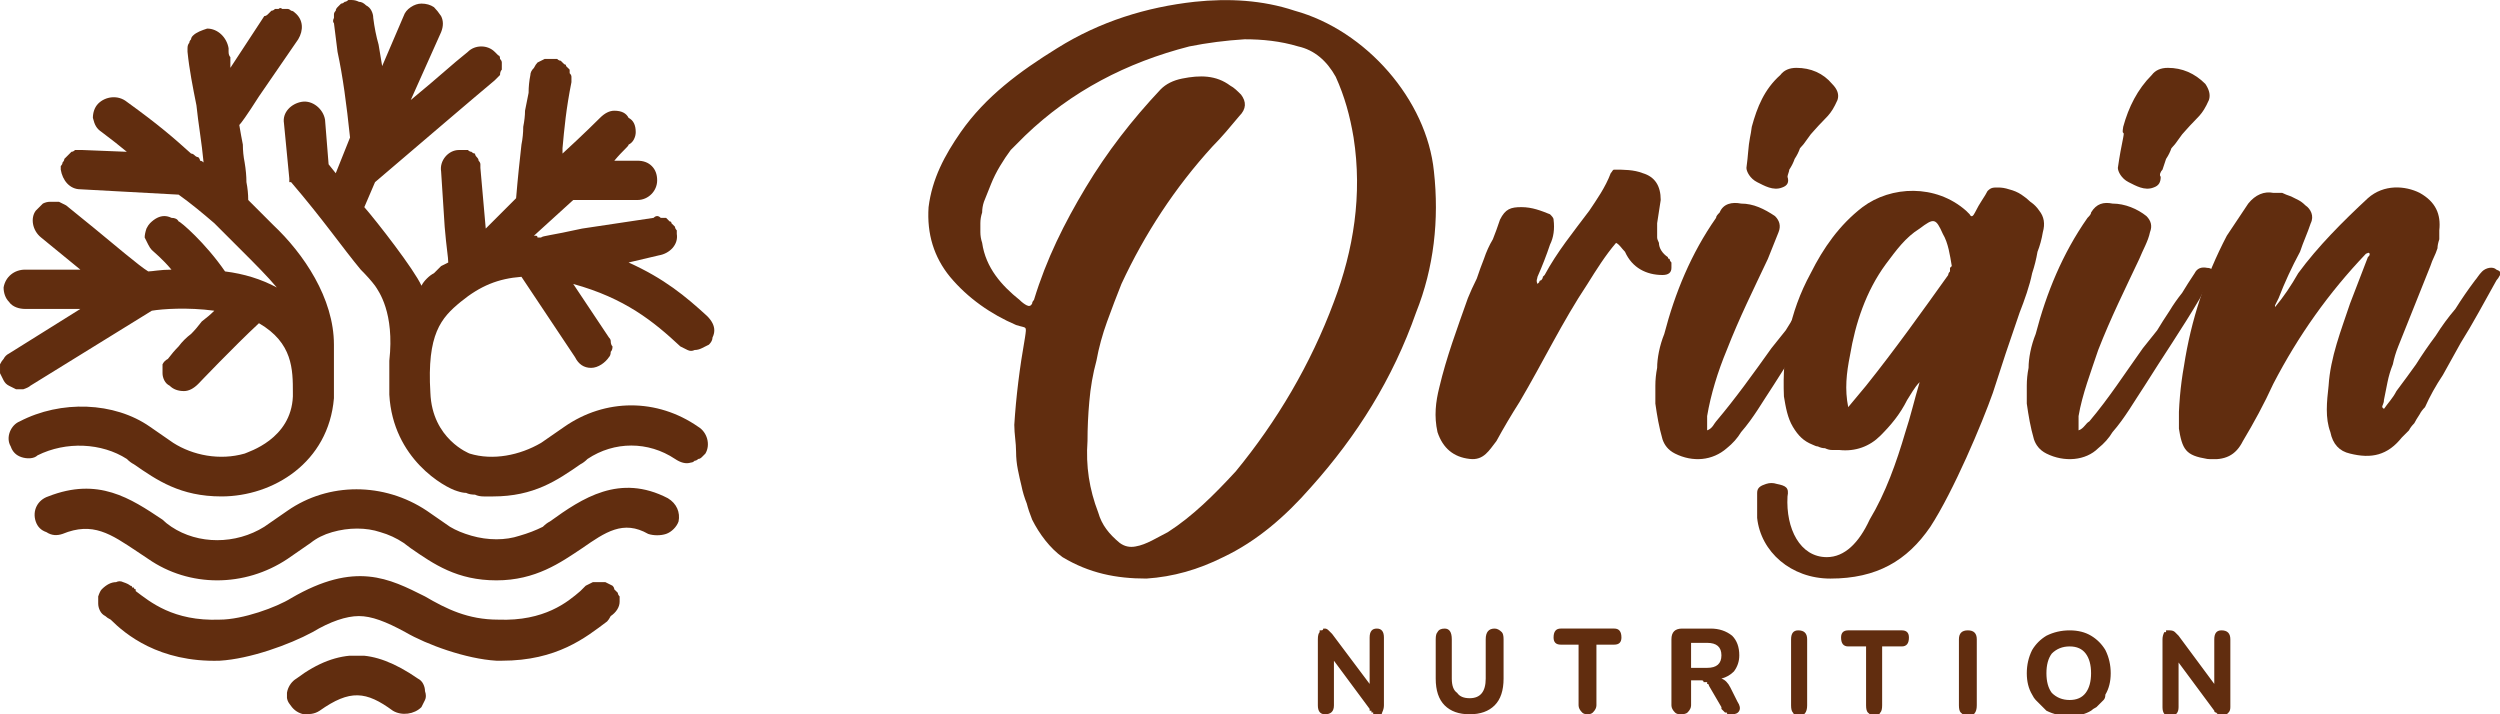 <svg height="40" width="140" viewBox="0 0 140 40" xmlns="http://www.w3.org/2000/svg" version="1.2">
	<title>origin-logo-combined</title>
	<defs>
		<clipPath id="cp1" clipPathUnits="userSpaceOnUse">
			<path d="m122.02 10.48h17.98v15.23h-17.98z"></path>
		</clipPath>
		<clipPath id="cp2" clipPathUnits="userSpaceOnUse">
			<path d="m16.07 36.72h7.79v3.28h-7.79z"></path>
		</clipPath>
		<clipPath id="cp3" clipPathUnits="userSpaceOnUse">
			<path d="m0 0.45h18.7v27.34h-18.7z"></path>
		</clipPath>
		<clipPath id="cp4" clipPathUnits="userSpaceOnUse">
			<path d="m15.89 0h24.11v27.79h-24.11z"></path>
		</clipPath>
	</defs>
	<style>
		.s0 { fill: #612d0f } 
	</style>
	<g>
		<path d="m56.8 23.8c0.1-1.6 0.3-3.2 0.6-4.9 0.1-0.7 0.1-0.5-0.5-0.7-1.4-0.6-2.7-1.5-3.7-2.7-0.9-1.1-1.3-2.4-1.2-3.9 0.2-1.6 0.9-2.9 1.8-4.2 1.4-2 3.3-3.4 5.4-4.7 2.4-1.5 5-2.3 7.7-2.6 1.9-0.2 3.8-0.1 5.6 0.5 4 1.1 7.4 5 7.8 9 0.3 2.7 0 5.4-1 7.9-1.3 3.7-3.3 6.9-5.9 9.8-1.4 1.6-3 3-4.9 3.9-1.4 0.7-2.8 1.1-4.3 1.2-1.7 0-3.2-0.3-4.7-1.2-0.7-0.5-1.3-1.3-1.7-2.1q-0.2-0.5-0.3-0.9-0.2-0.5-0.3-1-0.1-0.4-0.2-0.9-0.1-0.5-0.1-1c0-0.5-0.1-1-0.1-1.5zm4.1 0.9c-0.1 1.4 0.1 2.7 0.6 4 0.2 0.7 0.6 1.2 1.2 1.7q0.4 0.3 0.9 0.2c0.6-0.1 1.2-0.5 1.8-0.8 1.4-0.9 2.6-2.1 3.8-3.4 2.3-2.8 4.2-6 5.5-9.5 1.1-2.9 1.6-6 1.1-9.2-0.2-1.2-0.5-2.3-1-3.4-0.5-0.9-1.2-1.5-2.1-1.7-1-0.3-2-0.4-3-0.4q-1.6 0.1-3.1 0.4c-3.5 0.9-6.6 2.5-9.2 5q-0.4 0.4-0.8 0.8-0.3 0.4-0.6 0.9-0.3 0.5-0.5 1-0.2 0.5-0.4 1-0.1 0.3-0.1 0.6-0.1 0.3-0.1 0.6 0 0.3 0 0.5 0 0.3 0.1 0.6c0.2 1.4 1.1 2.4 2.1 3.2q0.2 0.2 0.4 0.3 0.2 0.1 0.3-0.1 0-0.1 0.1-0.2c0.7-2.3 1.7-4.3 2.9-6.3 1.2-2 2.6-3.8 4.2-5.5 0.3-0.3 0.7-0.5 1.2-0.6 1-0.2 1.9-0.2 2.7 0.4 0.2 0.1 0.4 0.3 0.6 0.5 0.3 0.4 0.3 0.8-0.1 1.2-0.5 0.6-1 1.2-1.5 1.7-2.1 2.3-3.8 4.9-5.1 7.7q-0.4 1-0.8 2.1-0.4 1.1-0.6 2.2-0.3 1.1-0.4 2.3-0.1 1.1-0.1 2.2zm36.9-15.3c0.1-0.7 0.1-1.2 0.2-1.7 0.1-0.5 0 0 0.1-0.6 0.3-1.1 0.7-2.1 1.6-2.9q0.3-0.4 0.9-0.4c0.8 0 1.5 0.3 2 0.9 0.3 0.3 0.4 0.6 0.3 0.9-0.4 0.9-0.6 0.9-1.3 1.7q-0.2 0.2-0.4 0.5-0.2 0.3-0.4 0.5-0.1 0.3-0.3 0.6-0.1 0.3-0.3 0.6c0 0.1-0.1 0.3-0.1 0.4 0.1 0.3 0 0.5-0.3 0.6-0.5 0.2-1-0.1-1.4-0.3-0.4-0.2-0.6-0.6-0.6-0.8zm-2.2 14.7c0.3-0.1 0.4-0.4 0.5-0.5 1.1-1.3 2.1-2.7 3.1-4.1q0.4-0.5 0.8-1 0.3-0.5 0.7-1.1 0.3-0.5 0.7-1 0.3-0.5 0.6-1.1 0.3-0.4 0.7-0.3c0.4 0 0.5 0.2 0.3 0.5-0.2 0.4-0.4 0.8-0.6 1.2-1 1.7-2.1 3.3-3.1 4.9-0.6 0.9-1.1 1.8-1.8 2.6q-0.3 0.5-0.8 0.9c-0.8 0.7-1.9 0.8-2.9 0.3-0.4-0.2-0.6-0.5-0.7-0.8-0.2-0.7-0.3-1.3-0.4-2q0-0.5 0-1 0-0.5 0.1-1 0-0.4 0.1-0.9 0.1-0.5 0.3-1c0.6-2.3 1.5-4.5 2.9-6.5 0-0.1 0.1-0.2 0.2-0.3 0.2-0.5 0.7-0.6 1.2-0.5 0.7 0 1.3 0.3 1.9 0.7q0.4 0.4 0.2 0.9c-0.2 0.5-0.4 1-0.6 1.5-0.8 1.7-1.6 3.3-2.3 5.1-0.5 1.2-0.9 2.5-1.1 3.7 0 0.3 0 0.5 0 0.8zm23-14.7c0.1-0.7 0.2-1.2 0.3-1.7 0.1-0.5-0.1 0 0-0.6 0.3-1.1 0.8-2.1 1.6-2.9q0.3-0.4 0.9-0.4c0.8 0 1.5 0.3 2.1 0.9 0.2 0.3 0.3 0.6 0.2 0.9-0.4 0.9-0.6 0.9-1.3 1.7q-0.2 0.2-0.4 0.5-0.2 0.3-0.4 0.5-0.1 0.3-0.3 0.6-0.1 0.3-0.2 0.6c-0.1 0.1-0.2 0.3-0.1 0.4 0 0.3-0.1 0.5-0.4 0.6-0.5 0.2-1-0.1-1.4-0.3-0.4-0.2-0.6-0.6-0.6-0.8zm-2.2 14.7c0.3-0.1 0.4-0.4 0.6-0.5 1.1-1.3 2-2.7 3-4.1q0.4-0.5 0.8-1 0.3-0.5 0.7-1.1 0.3-0.5 0.7-1 0.3-0.5 0.7-1.1 0.2-0.4 0.7-0.3c0.3 0 0.4 0.2 0.3 0.5-0.3 0.4-0.5 0.8-0.7 1.2-1 1.7-2.1 3.3-3.1 4.9-0.6 0.9-1.1 1.8-1.8 2.6q-0.3 0.5-0.8 0.9c-0.7 0.7-1.9 0.8-2.9 0.3-0.4-0.2-0.6-0.5-0.7-0.8-0.2-0.7-0.3-1.3-0.4-2q0-0.5 0-1 0-0.5 0.1-1 0-0.4 0.1-0.9 0.1-0.5 0.3-1c0.6-2.3 1.5-4.5 2.9-6.5 0.1-0.1 0.2-0.2 0.2-0.3 0.3-0.5 0.7-0.6 1.2-0.5 0.7 0 1.4 0.3 1.9 0.7q0.4 0.4 0.2 0.9c-0.1 0.5-0.4 1-0.6 1.5-0.8 1.7-1.6 3.3-2.3 5.1-0.4 1.2-0.9 2.5-1.1 3.7 0 0.3 0 0.5 0 0.8z" class="s0" fill-rule="evenodd"></path>
		<path d="m98.4 29q0-0.2 0-0.4 0-0.1 0-0.3 0-0.2 0-0.3 0-0.2 0-0.4c0-0.3 0.2-0.4 0.5-0.5q0.3-0.1 0.6 0c0.5 0.1 0.7 0.2 0.6 0.7-0.1 1.8 0.7 3.4 2.2 3.4 1 0 1.8-0.8 2.4-2.1 0.9-1.5 1.5-3.2 2-4.9 0.3-0.9 0.5-1.8 0.8-2.8 0 0 0 0 0 0-0.3 0.3-0.5 0.7-0.7 1-0.4 0.8-0.9 1.4-1.5 2-0.6 0.6-1.4 0.9-2.3 0.8q-0.2 0-0.4 0-0.2 0-0.4-0.1-0.2 0-0.4-0.1-0.1 0-0.3-0.1c-0.5-0.2-0.8-0.5-1.1-1-0.3-0.5-0.4-1.1-0.5-1.7-0.1-2.4 0.3-4.7 1.5-6.9 0.7-1.4 1.6-2.7 2.9-3.7 1.6-1.2 4.1-1.3 5.8 0.2l0.2 0.2c0.1 0.2 0.2 0.1 0.3-0.1q0.2-0.4 0.4-0.7 0.2-0.3 0.3-0.5c0.2-0.2 0.3-0.2 0.6-0.2q0.3 0 0.6 0.1 0.4 0.1 0.7 0.3 0.3 0.2 0.5 0.4 0.3 0.2 0.5 0.5 0.4 0.5 0.2 1.2-0.1 0.6-0.3 1.1-0.1 0.6-0.3 1.2-0.1 0.5-0.3 1.1-0.2 0.6-0.4 1.1-0.8 2.3-1.5 4.5c-0.6 1.7-2.2 5.5-3.5 7.5-1.3 1.9-3 2.9-5.6 2.9-2.2 0-3.9-1.5-4.1-3.4zm5.1-6.2q0.5-0.6 1-1.2c1.6-2 3.1-4.1 4.6-6.2q0-0.1 0.1-0.2 0 0 0-0.1 0 0 0-0.1 0.1-0.1 0.1-0.1c-0.1-0.6-0.2-1.3-0.5-1.8-0.4-0.9-0.5-0.9-1.3-0.3-0.8 0.5-1.3 1.2-1.9 2-1.1 1.5-1.7 3.3-2 5.1-0.2 1-0.3 1.9-0.1 2.9z" class="s0" fill-rule="evenodd"></path>
		<g>
			<g clip-path="url(#cp1)" id="Clip-Path">
				<path d="m127.4 17.2c0.5-0.6 0.9-1.2 1.3-1.9 1.1-1.5 2.5-2.9 3.9-4.2 0.9-0.8 2.1-0.7 2.9-0.3 0.9 0.5 1.2 1.2 1.1 2.1q0 0.3 0 0.5-0.1 0.3-0.1 0.5-0.1 0.3-0.2 0.5-0.1 0.2-0.2 0.5l-1.4 3.5q-0.2 0.5-0.4 1-0.2 0.5-0.3 1-0.2 0.5-0.3 1-0.1 0.5-0.2 1c0 0.2-0.1 0.3-0.1 0.4 0 0 0 0 0.1 0.1 0.2-0.3 0.5-0.6 0.7-1q0.6-0.8 1.1-1.5 0.5-0.8 1.1-1.6 0.5-0.8 1.1-1.5 0.5-0.8 1.1-1.6c0.1-0.1 0.2-0.3 0.4-0.5 0.2-0.2 0.6-0.3 0.8-0.1q0.3 0.1 0.2 0.3-0.1 0.2-0.2 0.3-0.5 0.9-1 1.8-0.5 0.9-1 1.7-0.5 0.9-1 1.8-0.6 0.9-1 1.8-0.2 0.2-0.3 0.4-0.2 0.3-0.3 0.5-0.2 0.2-0.3 0.4-0.2 0.2-0.4 0.4c-0.8 1-1.7 1.2-2.9 0.9q-0.9-0.2-1.1-1.2c-0.3-0.8-0.2-1.7-0.1-2.6 0.1-1.6 0.7-3.1 1.2-4.6q0.5-1.3 1-2.6c0.1-0.1 0.1-0.1 0.1-0.2-0.1-0.1-0.1 0-0.2 0-2.1 2.2-3.8 4.6-5.2 7.3-0.5 1.1-1.1 2.2-1.7 3.2-0.4 0.8-1 1.1-2 1-1.2-0.2-1.4-0.5-1.6-1.8 0-1.1 0.1-2.3 0.3-3.4 0.4-2.6 1.2-5 2.4-7.3 0.4-0.6 0.8-1.2 1.2-1.8 0.4-0.5 0.9-0.7 1.4-0.6q0.3 0 0.5 0 0.2 0.1 0.5 0.2 0.2 0.1 0.4 0.2 0.2 0.1 0.4 0.3c0.3 0.2 0.5 0.6 0.3 1-0.2 0.6-0.4 1-0.6 1.6q-0.7 1.3-1.2 2.6-0.1 0.2-0.2 0.4c0 0 0 0.1 0 0.1z" class="s0" fill-rule="evenodd"></path>
			</g>
		</g>
		<path d="m93.5 14.5q0 0.1 0.1 0.2 0 0.1 0 0.2 0 0 0 0.1 0 0.4-0.5 0.4c-0.9 0-1.7-0.4-2.1-1.3-0.2-0.2-0.3-0.4-0.5-0.5-0.6 0.7-1.1 1.5-1.6 2.3-1.4 2.1-2.5 4.4-3.8 6.6q-0.7 1.1-1.3 2.2 0 0 0 0c-0.4 0.5-0.7 1.1-1.5 1-0.9-0.1-1.5-0.6-1.8-1.5-0.2-0.9-0.1-1.7 0.1-2.5 0.4-1.7 1-3.3 1.6-5q0.2-0.5 0.5-1.1 0.2-0.6 0.4-1.1 0.2-0.6 0.5-1.1 0.2-0.5 0.4-1.1c0.3-0.6 0.6-0.7 1.2-0.7 0.6 0 1.1 0.2 1.6 0.4 0.1 0.1 0.2 0.2 0.2 0.3q0.1 0.8-0.2 1.4-0.3 0.9-0.7 1.8c0 0.1-0.1 0.2 0 0.4q0 0 0.1-0.1 0-0.1 0.1-0.1 0.1-0.1 0.1-0.2 0.1-0.1 0.1-0.1c0.7-1.3 1.6-2.4 2.5-3.6 0.4-0.6 0.9-1.3 1.2-2.1 0.1-0.1 0.1-0.2 0.2-0.2 0.5 0 1.1 0 1.6 0.2q1 0.3 1 1.5-0.1 0.7-0.2 1.3 0 0.2 0 0.3 0 0.1 0 0.2 0 0.2 0 0.3 0 0.1 0.1 0.3c0 0.3 0.2 0.6 0.5 0.8q0 0.1 0.1 0.1zm-19.3 25.5q-0.4 0-0.4-0.5v-3.7q0-0.3 0.1-0.4 0-0.1 0-0.1 0.1 0 0.1 0 0.1 0 0.1-0.1 0 0 0.1 0 0.1 0 0.2 0.1 0.1 0.1 0.2 0.2l2.1 2.8v-2.6q0-0.5 0.4-0.5 0.4 0 0.4 0.5v3.8q0 0.2-0.1 0.4 0 0 0 0 0 0.1-0.1 0.1 0 0-0.1 0 0 0 0 0-0.1 0-0.1 0-0.1 0-0.1 0 0 0-0.1 0 0-0.1 0-0.1 0 0-0.1 0 0-0.1 0-0.1-0.1 0-0.1 0 0-0.1 0-0.1l-2-2.7v2.5q0 0.5-0.5 0.5zm8.1 0q-0.9 0-1.4-0.5-0.5-0.5-0.5-1.5v-2.2q0-0.3 0.1-0.4 0.1-0.2 0.4-0.2 0.4 0 0.4 0.6v2.2q0 0.6 0.3 0.8 0.2 0.3 0.7 0.3 0.9 0 0.9-1.1v-2.2q0-0.6 0.5-0.6 0.2 0 0.4 0.2 0.1 0.1 0.1 0.4v2.2q0 1-0.5 1.5-0.5 0.5-1.4 0.5zm6.6 0q-0.2 0-0.3-0.1-0.2-0.2-0.2-0.4v-3.4h-1q-0.4 0-0.4-0.4 0-0.5 0.4-0.5h3q0.4 0 0.4 0.5 0 0.4-0.4 0.4h-1v3.4q0 0.2-0.2 0.4-0.1 0.1-0.3 0.1zm5.2 0q-0.2 0-0.3-0.1-0.2-0.2-0.2-0.4v-3.7q0-0.6 0.6-0.6h1.6q0.7 0 1.2 0.4 0.4 0.4 0.4 1.1 0 0.5-0.3 0.9-0.3 0.3-0.7 0.4 0.3 0.1 0.5 0.5l0.4 0.8q0.2 0.3 0.1 0.5-0.1 0.2-0.4 0.2-0.1 0-0.1 0-0.1 0-0.1 0-0.1 0-0.1-0.1 0 0-0.1 0 0 0-0.1-0.1 0 0 0 0-0.1-0.1-0.1-0.1 0 0 0-0.1l-0.7-1.2q0 0 0 0 0-0.1-0.1-0.1 0 0 0-0.1-0.1 0-0.1 0 0 0-0.1 0 0-0.1-0.1-0.1 0 0-0.1 0 0 0 0 0h-0.5v1.4q0 0.2-0.2 0.4-0.1 0.1-0.4 0.1zm0.6-2.6h0.9q0.8 0 0.8-0.7 0-0.7-0.8-0.7h-0.9zm6 2.7q-0.2 0-0.3-0.2-0.1-0.1-0.1-0.4v-3.7q0-0.5 0.4-0.5 0.5 0 0.5 0.5v3.7q0 0.6-0.5 0.6zm4.3 0q-0.2 0-0.4-0.2-0.1-0.1-0.1-0.4v-3.3h-1q-0.4 0-0.4-0.5 0-0.4 0.4-0.4h3q0.4 0 0.4 0.4 0 0.5-0.4 0.5h-1.1v3.3q0 0.3-0.1 0.4-0.1 0.2-0.3 0.2zm5.2 0q-0.2 0-0.4-0.2-0.1-0.1-0.1-0.4v-3.7q0-0.5 0.5-0.5 0.5 0 0.5 0.5v3.7q0 0.6-0.5 0.6zm5.7 0q-0.7 0-1.3-0.3-0.1-0.1-0.2-0.2-0.1-0.1-0.2-0.2-0.1-0.1-0.2-0.2-0.1-0.1-0.2-0.3-0.3-0.5-0.3-1.2 0-0.7 0.3-1.3 0.3-0.5 0.8-0.8 0.6-0.3 1.3-0.3 0.7 0 1.2 0.3 0.5 0.3 0.8 0.8 0.3 0.6 0.3 1.3 0 0.7-0.3 1.2 0 0.2-0.1 0.3-0.1 0.1-0.2 0.2-0.1 0.1-0.2 0.2-0.2 0.1-0.3 0.2-0.5 0.3-1.2 0.3zm0-0.9q0.6 0 0.9-0.4 0.3-0.4 0.3-1.1 0-0.7-0.3-1.1-0.3-0.4-0.9-0.4-0.6 0-1 0.4-0.3 0.4-0.3 1.1 0 0.7 0.3 1.1 0.4 0.4 1 0.4zm5.6 0.9q-0.4 0-0.4-0.5v-3.8q0-0.2 0.1-0.4 0 0 0.1 0 0 0 0-0.1 0.1 0 0.1 0 0.1 0 0.1 0 0.2 0 0.3 0.1 0 0 0.2 0.2l2 2.7v-2.5q0-0.5 0.4-0.5 0.5 0 0.5 0.5v3.8q0 0.2-0.1 0.3-0.1 0.1-0.1 0.1 0 0-0.1 0 0 0.1 0 0.1-0.1 0-0.1 0-0.1 0-0.1 0 0 0-0.1 0 0-0.1 0-0.1-0.1 0-0.1 0 0 0-0.1-0.1 0 0 0 0-0.1 0-0.1-0.1 0 0 0 0l-2-2.7v2.5q0 0.5-0.5 0.5z" class="s0" fill-rule="evenodd"></path>
		<g>
			<path d="m37.4 27.9c-2.7-1.4-4.8 0-6.6 1.3q-0.2 0.1-0.4 0.3-0.6 0.3-1.3 0.5-0.6 0.2-1.3 0.2-0.7 0-1.4-0.2-0.7-0.2-1.2-0.5l-1.3-0.9c-2.4-1.6-5.5-1.6-7.8 0l-1.3 0.9c-1.6 1-3.7 1-5.2 0q-0.3-0.2-0.5-0.4c-1.8-1.2-3.6-2.4-6.4-1.3-0.6 0.2-0.9 0.8-0.7 1.4 0.1 0.3 0.3 0.5 0.6 0.6 0.3 0.2 0.6 0.2 0.9 0.1 1.7-0.7 2.7 0 4.2 1q0.3 0.2 0.6 0.4c2.3 1.6 5.4 1.6 7.8 0l1.3-0.9q0.5-0.4 1.2-0.6 0.7-0.2 1.4-0.2 0.7 0 1.3 0.2 0.7 0.2 1.3 0.6l0.4 0.3c1.3 0.9 2.6 1.8 4.8 1.8 2.2 0 3.6-1 4.8-1.8 1.3-0.9 2.3-1.6 3.7-0.8 0.3 0.1 0.7 0.1 1 0 0.3-0.1 0.6-0.4 0.7-0.7 0.1-0.5-0.1-1-0.6-1.3z" class="s0" fill-rule="evenodd"></path>
			<path d="m34.3 32.8q-0.2-0.1-0.4-0.2-0.2 0-0.4 0-0.2 0-0.3 0-0.2 0.1-0.4 0.2-0.1 0.1-0.3 0.3c-0.7 0.6-2 1.7-4.6 1.6-1.7 0-2.9-0.6-4.1-1.3-2-1-3.9-2-7.5 0.1-0.8 0.5-2.7 1.2-4 1.2-2.6 0.1-3.9-1-4.7-1.6q0-0.1 0-0.1-0.1 0-0.1-0.1-0.1 0-0.1 0 0-0.1-0.1-0.1-0.1-0.1-0.4-0.2-0.2-0.1-0.4 0-0.2 0-0.4 0.1-0.2 0.1-0.4 0.3-0.1 0.1-0.2 0.4 0 0.2 0 0.4 0 0.2 0.1 0.4 0.1 0.2 0.3 0.3 0.1 0.1 0.3 0.2c0.8 0.8 2.7 2.4 6.1 2.3 1.7-0.1 3.9-0.9 5.2-1.6 1-0.6 1.9-0.9 2.6-0.9 0.7 0 1.5 0.3 2.6 0.9 1.2 0.7 3.4 1.5 5.1 1.6q0.2 0 0.3 0c3.1 0 4.7-1.3 5.9-2.2q0.1-0.1 0.2-0.3c0.3-0.2 0.5-0.5 0.5-0.8q0-0.1 0-0.3-0.1-0.1-0.1-0.2-0.1-0.1-0.2-0.2 0-0.1-0.1-0.2z" class="s0" fill-rule="evenodd"></path>
			<g>
				<g clip-path="url(#cp2)" id="Clip-Path">
					<path d="m23.4 38c-1.3-0.9-2.4-1.3-3.4-1.3-1.1 0-2.2 0.4-3.4 1.3-0.5 0.3-0.7 1-0.4 1.4 0.2 0.3 0.4 0.5 0.8 0.6 0.3 0 0.6 0 0.9-0.2 1.7-1.2 2.6-1.1 4.1 0 0.5 0.3 1.2 0.2 1.6-0.2q0.1-0.2 0.2-0.4 0.1-0.2 0-0.5 0-0.2-0.1-0.4-0.1-0.2-0.3-0.3z" class="s0" fill-rule="evenodd"></path>
				</g>
			</g>
			<g>
				<g clip-path="url(#cp3)" id="Clip-Path">
					<path d="m7.1 25.7q0.2 0.2 0.4 0.3c1.3 0.9 2.6 1.8 4.9 1.8 2.9 0 6-1.9 6.3-5.5 0 0 0-0.3 0-3 0-2.6-1.7-5.1-3.4-6.7q-0.2-0.2-0.4-0.4-0.1-0.1-0.3-0.3-0.2-0.2-0.3-0.3-0.2-0.2-0.4-0.4 0-0.5-0.1-1 0-0.5-0.1-1.1-0.1-0.5-0.1-1-0.1-0.5-0.2-1.1c0.1-0.1 0.4-0.5 1.1-1.6l2.2-3.2c0.3-0.5 0.3-1.1-0.2-1.5q-0.1-0.1-0.2-0.1-0.1-0.1-0.2-0.1-0.1 0-0.3 0-0.1-0.1-0.2 0-0.1 0-0.2 0-0.1 0.1-0.2 0.1-0.1 0.1-0.2 0.2-0.1 0.1-0.2 0.1l-1.9 2.9q0-0.2 0-0.3 0-0.2 0-0.3-0.1-0.1-0.1-0.3 0-0.1 0-0.2c-0.1-0.6-0.6-1.1-1.2-1.1-0.3 0.1-0.6 0.2-0.8 0.4q-0.1 0.1-0.1 0.2-0.1 0.1-0.1 0.2-0.1 0.1-0.1 0.3 0 0.1 0 0.2c0.1 1 0.3 2 0.5 3 0.1 1 0.3 2.1 0.4 3.2q-0.1-0.1-0.2-0.1 0-0.1-0.1-0.2-0.1 0-0.2-0.1-0.1-0.1-0.2-0.1c-1-0.9-1.8-1.6-3.6-2.9-0.5-0.4-1.2-0.3-1.6 0.1-0.2 0.2-0.3 0.5-0.3 0.8 0.1 0.4 0.2 0.6 0.5 0.8q0.8 0.6 1.4 1.1l-2.5-0.1q-0.1 0-0.2 0-0.1 0-0.2 0-0.1 0.1-0.2 0.1-0.1 0.1-0.2 0.2-0.1 0.1-0.2 0.2 0 0.1-0.1 0.2 0 0.1-0.1 0.2 0 0.1 0 0.2c0.1 0.6 0.5 1.1 1.1 1.1l5.5 0.3c0.7 0.5 1.3 1 2 1.6 0.5 0.5 1.1 1.1 1.6 1.6 0.7 0.7 1.4 1.4 1.9 2q-1.3-0.7-2.9-0.9c-1.1-1.6-2.5-2.8-2.6-2.8q-0.1-0.2-0.4-0.2-0.2-0.1-0.4-0.1-0.2 0-0.4 0.1-0.2 0.1-0.4 0.3-0.1 0.1-0.2 0.3-0.1 0.3-0.1 0.5 0.1 0.2 0.2 0.4 0.1 0.2 0.2 0.3c0.1 0.1 0.6 0.5 1.1 1.1-0.6 0-1.1 0.1-1.3 0.1-0.5-0.3-1.9-1.5-3-2.4l-1.6-1.3q-0.2-0.1-0.4-0.2-0.2 0-0.5 0-0.2 0-0.4 0.1-0.2 0.2-0.4 0.4c-0.3 0.4-0.2 1.1 0.3 1.5l2.2 1.8h-3.1c-0.6 0-1.1 0.4-1.2 1 0 0.3 0.1 0.6 0.3 0.8 0.2 0.3 0.6 0.4 0.9 0.4h3.1l-4 2.5q-0.2 0.1-0.3 0.3-0.1 0.1-0.2 0.3 0 0.3 0 0.5 0.1 0.2 0.2 0.4 0.1 0.2 0.3 0.3 0.2 0.1 0.4 0.2 0.2 0 0.4 0 0.3-0.1 0.4-0.2l6.8-4.2c0.6-0.1 2-0.2 3.5 0q-0.3 0.3-0.7 0.6-0.3 0.4-0.6 0.7-0.4 0.3-0.7 0.7-0.3 0.3-0.6 0.7-0.2 0.1-0.3 0.3 0 0.2 0 0.5 0 0.2 0.1 0.4 0.1 0.2 0.3 0.3 0.3 0.3 0.8 0.3 0.4 0 0.8-0.4c0 0 2-2.1 3.4-3.4 1.9 1.1 1.9 2.6 1.9 3.9v0.2c-0.1 2.4-2.5 3.1-2.7 3.2-1.4 0.4-2.9 0.1-4-0.6l-1.3-0.9c-2-1.4-5-1.5-7.3-0.3-0.5 0.2-0.8 0.9-0.5 1.4 0.1 0.3 0.3 0.5 0.6 0.6 0.3 0.1 0.7 0.1 0.9-0.1 1.6-0.8 3.6-0.7 5 0.2z" class="s0" fill-rule="evenodd"></path>
				</g>
			</g>
			<g>
				<g clip-path="url(#cp4)" id="Clip-Path">
					<path d="m38.1 19.4q0.2 0.1 0.4 0.2 0.2 0.1 0.4 0 0.2 0 0.4-0.1 0.2-0.1 0.4-0.2 0.2-0.2 0.2-0.4 0.1-0.2 0.1-0.4 0-0.2-0.1-0.4-0.1-0.2-0.3-0.4c-1.2-1.1-2.4-2.1-4.4-3l1.7-0.4c0.6-0.1 1.1-0.6 1-1.2q0-0.1 0-0.2-0.1-0.1-0.1-0.2-0.1-0.1-0.2-0.2 0-0.1-0.1-0.1-0.1-0.1-0.2-0.2-0.2 0-0.3 0-0.1-0.1-0.2-0.1-0.1 0-0.2 0.1l-4 0.6c-1.8 0.4-2.2 0.4-2.3 0.5q0 0-0.1 0 0 0-0.1 0 0-0.1-0.1-0.1 0 0-0.1 0 1.2-1.1 2.2-2c0.1 0 0.4 0 1.1 0h2.5c0.6 0 1.1-0.5 1.1-1.1q0-0.5-0.3-0.8-0.3-0.3-0.8-0.3h-1.3c0.5-0.6 0.8-0.8 0.8-0.9q0.2-0.1 0.3-0.3 0.1-0.2 0.1-0.4 0-0.3-0.1-0.5-0.1-0.2-0.3-0.3-0.1-0.2-0.3-0.3-0.2-0.1-0.5-0.1-0.2 0-0.4 0.1-0.2 0.1-0.4 0.3c-0.1 0.1-0.9 0.9-2.1 2v-0.3c0.1-1.1 0.2-2.2 0.5-3.7q0-0.2 0-0.3 0-0.1-0.1-0.2 0-0.1 0-0.2-0.1-0.1-0.2-0.2 0-0.1-0.1-0.1-0.1-0.1-0.2-0.2-0.1 0-0.2-0.1-0.1 0-0.2 0-0.2 0-0.5 0-0.2 0.1-0.4 0.2-0.1 0.1-0.2 0.3-0.2 0.2-0.2 0.4-0.1 0.5-0.1 1-0.1 0.5-0.2 1 0 0.4-0.1 0.9 0 0.5-0.1 1c-0.1 0.9-0.2 1.8-0.3 3q-0.8 0.8-1.7 1.7l-0.3-3.4q0-0.1 0-0.2 0-0.1-0.1-0.2 0-0.1-0.1-0.2-0.1-0.1-0.1-0.2-0.1 0-0.2-0.1-0.1 0-0.2-0.1-0.1 0-0.2 0-0.2 0-0.3 0c-0.6 0-1.1 0.6-1 1.2l0.2 3.1c0.1 1.2 0.2 1.7 0.2 2q-0.2 0.1-0.4 0.2-0.2 0.2-0.4 0.4-0.2 0.1-0.4 0.3-0.2 0.2-0.3 0.4c-0.4-0.9-2.5-3.6-3.2-4.4l0.6-1.4c2.7-2.3 5.5-4.7 6.7-5.7q0.1-0.1 0.2-0.2 0 0 0.1-0.1 0-0.2 0.1-0.3 0-0.1 0-0.2 0-0.1 0-0.2 0-0.1-0.1-0.2 0-0.2-0.1-0.2-0.1-0.1-0.2-0.2c-0.4-0.4-1.1-0.4-1.5 0-1 0.8-1.5 1.3-3.2 2.7l1.7-3.8q0.2-0.5 0-0.9-0.2-0.3-0.4-0.5-0.3-0.2-0.7-0.2-0.3 0-0.6 0.2-0.3 0.2-0.4 0.5l-1.2 2.8-0.2-1.2q-0.2-0.7-0.3-1.5 0-0.2-0.1-0.4-0.1-0.2-0.3-0.3-0.2-0.2-0.4-0.2-0.2-0.1-0.4-0.1-0.1 0-0.2 0-0.1 0.1-0.2 0.1-0.1 0.1-0.2 0.1-0.1 0.1-0.2 0.2-0.1 0.1-0.1 0.2-0.1 0.1-0.1 0.2 0 0.1 0 0.2-0.1 0.2 0 0.3 0.1 0.8 0.2 1.6c0.3 1.4 0.5 2.9 0.7 4.8l-0.8 2-0.4-0.5-0.2-2.5c-0.1-0.6-0.7-1.1-1.3-1-0.6 0.1-1.1 0.6-1 1.2l0.3 3.1v0.2h0.1c1.8 2.1 2.9 3.7 3.9 4.9q0.5 0.5 0.8 0.9c0.2 0.3 1.1 1.5 0.8 4.2 0 0.5 0 1.2 0 1.9 0.2 3.6 3.1 5.2 3.8 5.4q0.3 0.1 0.5 0.1 0.2 0.1 0.5 0.1 0.2 0.1 0.5 0.1 0.2 0 0.5 0c2.3 0 3.6-0.9 4.9-1.8q0.2-0.1 0.4-0.3c1.5-1 3.4-1 4.9 0 0.3 0.2 0.6 0.3 0.9 0.2q0.1 0 0.2-0.1 0.1 0 0.2-0.1 0.1 0 0.2-0.1 0.1-0.1 0.2-0.2c0.3-0.5 0.1-1.2-0.4-1.5-2.3-1.6-5.2-1.6-7.5 0l-1.3 0.9c-1.2 0.7-2.7 1-4 0.6 0 0-2.1-0.8-2.2-3.4-0.2-3.3 0.6-4.2 1.7-5.1 1.1-0.9 2.1-1.3 3.4-1.4l3 4.5c0.2 0.4 0.5 0.6 0.9 0.6 0.4 0 0.8-0.3 1-0.6q0.1-0.1 0.1-0.3 0.1-0.1 0.1-0.3-0.1-0.1-0.1-0.3 0-0.1-0.1-0.2l-2-3c2.9 0.8 4.5 2.1 6 3.5z" class="s0" fill-rule="evenodd"></path>
				</g>
			</g>
		</g>
	</g>
</svg>